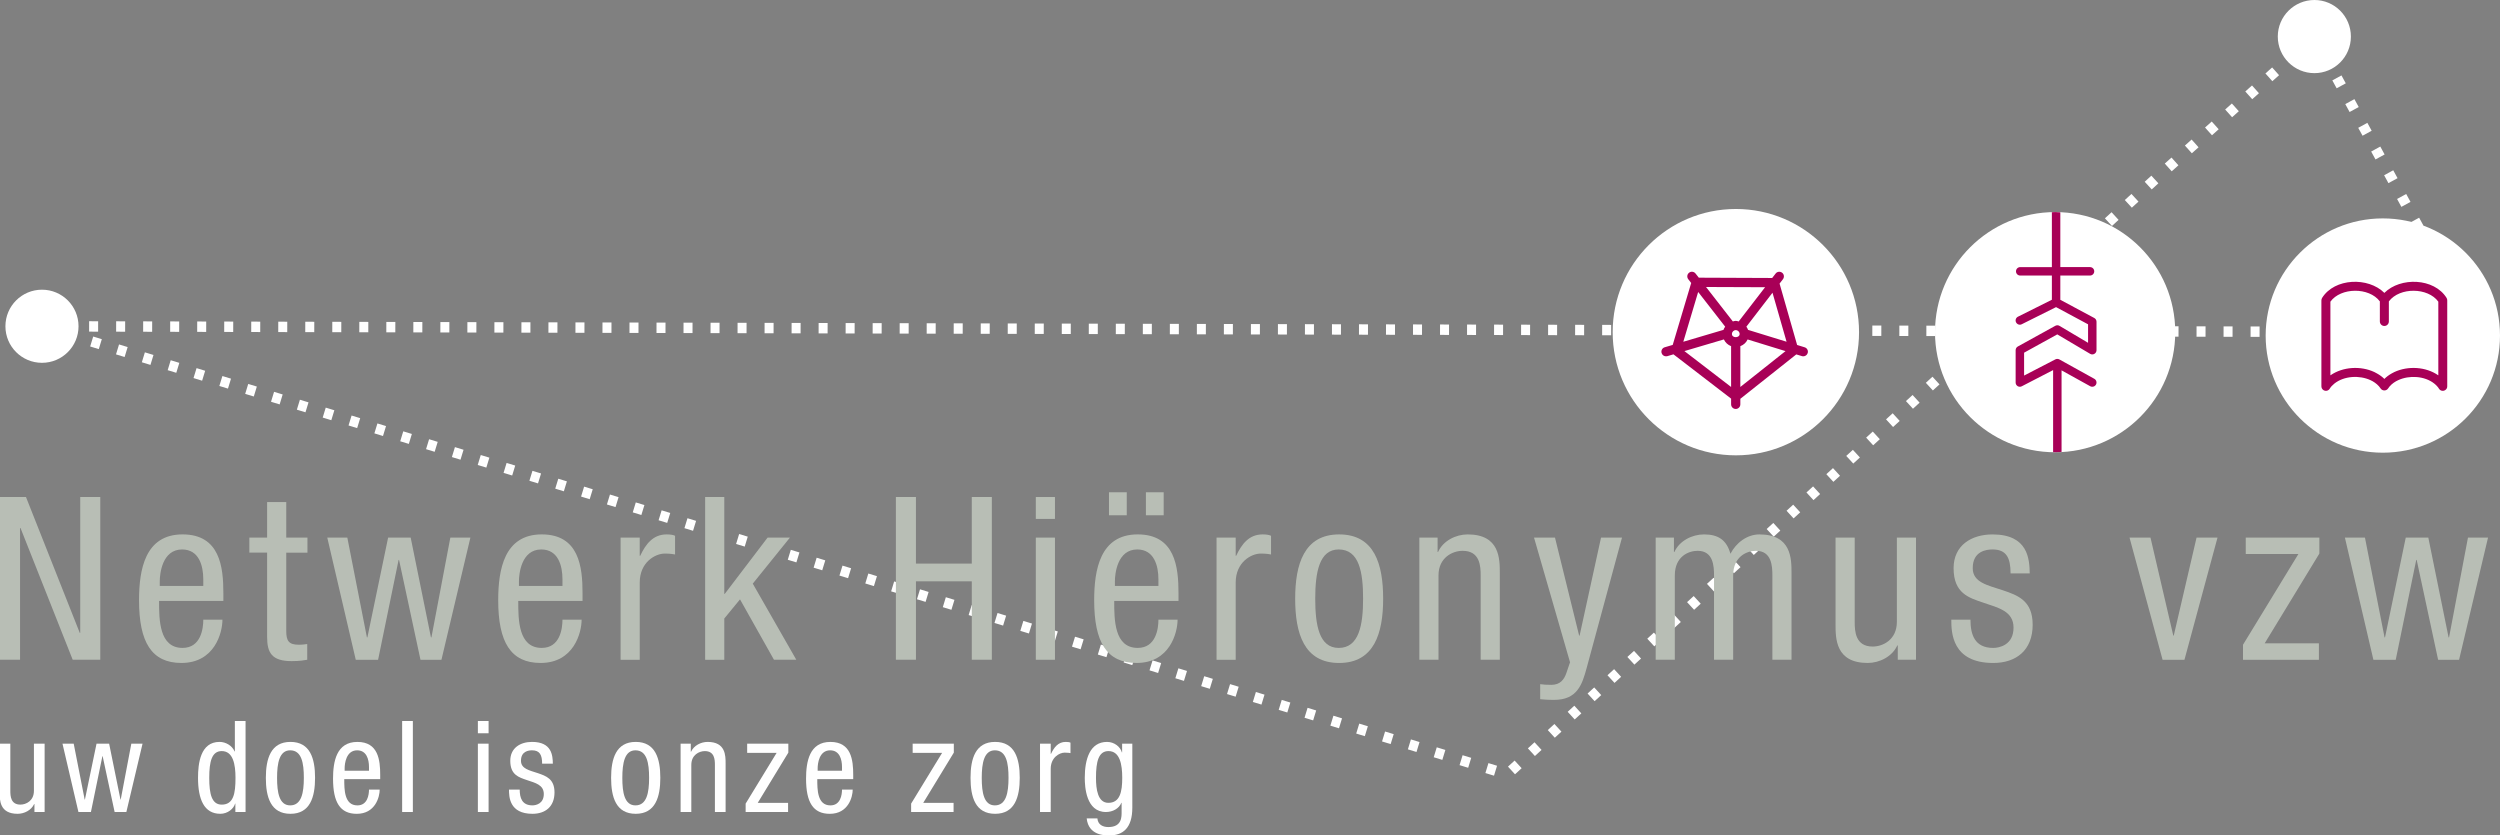 <?xml version="1.0" encoding="iso-8859-1"?>
<!-- Generator: Adobe Illustrator 26.0.2, SVG Export Plug-In . SVG Version: 6.00 Build 0)  -->
<svg version="1.1" id="Layer_1" xmlns="http://www.w3.org/2000/svg" xmlns:xlink="http://www.w3.org/1999/xlink" x="0px" y="0px"
	 viewBox="0 0 203.196 67.906" style="enable-background:new 0 0 203.196 67.906;" xml:space="preserve">
<rect x="0" y="0" width="203.196" height="67.906" fill="#808080" stroke="none"/>
<g>
	<path style="fill:#FFFFFF;" d="M6.383,26.519c0,1.642-1.331,2.97-2.97,2.97c-1.643,0-2.972-1.328-2.972-2.97
		s1.329-2.973,2.972-2.973C5.052,23.546,6.383,24.877,6.383,26.519z"/>
	<g>
		<polygon style="fill:none;stroke:#FFFFFF;stroke-width:0.845;stroke-dasharray:0.732,1.464;" points="201.223,27 3.414,26.522 
			122.512,62.935 175.361,14.389 188.107,2.976 		"/>
		<g>
			<path style="fill:#FFFFFF;" d="M203.196,27.275c0,5.26-4.267,9.519-9.526,9.519c-5.254,0-9.521-4.259-9.521-9.519
				c0-5.263,4.268-9.524,9.521-9.524C198.93,17.751,203.196,22.012,203.196,27.275z"/>
			<path style="fill:#A80057;" d="M193.797,23.806c1.307-1.306,4.047-1.215,5.057,0.408c0.038,0.064,0.058,0.135,0.054,0.209v6.966
				c0.007,0.127-0.056,0.257-0.177,0.324c-0.17,0.102-0.389,0.053-0.496-0.12c-0.037-0.077-0.112-0.157-0.17-0.221
				c-0.067-0.072-0.138-0.139-0.216-0.2c-0.787-0.622-2.037-0.688-2.929-0.271c-0.058,0.027-0.115,0.055-0.171,0.085
				c-0.251,0.143-0.493,0.343-0.646,0.584c-0.074,0.112-0.192,0.165-0.307,0.165s-0.232-0.053-0.306-0.165
				c-0.157-0.241-0.399-0.442-0.648-0.584c-0.058-0.03-0.113-0.058-0.169-0.085c-0.898-0.418-2.148-0.351-2.933,0.271
				c-0.076,0.061-0.146,0.128-0.219,0.2c-0.052,0.063-0.127,0.144-0.166,0.221c-0.105,0.173-0.324,0.222-0.499,0.12
				c-0.116-0.067-0.18-0.197-0.177-0.324v-6.966c0-0.074,0.019-0.145,0.057-0.209C189.751,22.59,192.49,22.5,193.797,23.806
				L193.797,23.806z M193.797,30.799c0.172-0.172,0.368-0.319,0.591-0.444c0.072-0.042,0.142-0.079,0.222-0.117
				c1.109-0.515,2.562-0.438,3.573,0.27v-5.989c-0.838-1.162-3.138-1.195-4.02-0.023v1.631c0,0.202-0.163,0.368-0.366,0.368
				c-0.202,0-0.366-0.165-0.366-0.368v-1.631c-0.882-1.172-3.183-1.139-4.019,0.023v5.989c1.012-0.708,2.464-0.785,3.57-0.27
				c0.078,0.038,0.15,0.075,0.218,0.117C193.424,30.48,193.626,30.627,193.797,30.799z"/>
		</g>
		<path style="fill:#FFFFFF;" d="M176.8,26.997c0,5.392-4.369,9.762-9.763,9.762c-5.389,0-9.763-4.37-9.763-9.762
			c0-5.391,4.374-9.759,9.763-9.759C172.431,17.237,176.8,21.606,176.8,26.997z"/>
		<path style="fill:#A80057;" d="M167.037,17.237c-0.089,0-0.177,0.011-0.264,0.011v4.462H164.2c-0.191,0-0.344,0.153-0.344,0.344
			c0,0.19,0.153,0.343,0.344,0.343h2.573v1.966l-2.756,1.377c-0.171,0.084-0.24,0.291-0.155,0.462
			c0.061,0.121,0.183,0.191,0.308,0.191c0.052,0,0.106-0.012,0.152-0.038l2.79-1.392l2.602,1.397v1.503l-2.32-1.376
			c-0.105-0.065-0.235-0.065-0.343-0.006l-3.048,1.683c-0.109,0.06-0.176,0.176-0.176,0.3v2.629c0,0.12,0.061,0.23,0.163,0.294
			c0.104,0.062,0.23,0.068,0.337,0.01l2.546-1.316v6.668c0.056,0.001,0.108,0.009,0.163,0.009c0.178,0,0.35-0.018,0.524-0.027
			v-6.629l2.33,1.292c0.054,0.028,0.108,0.042,0.167,0.042c0.121,0,0.237-0.062,0.3-0.176c0.093-0.168,0.031-0.378-0.133-0.47
			l-2.839-1.574c-0.102-0.057-0.225-0.058-0.326-0.007l-2.544,1.317v-1.859l2.696-1.488l2.67,1.58
			c0.105,0.066,0.236,0.067,0.346,0.003c0.106-0.061,0.174-0.173,0.174-0.298v-2.311c0-0.127-0.069-0.245-0.18-0.305l-2.762-1.479
			v-1.972h2.412c0.192,0,0.345-0.153,0.345-0.343c0-0.191-0.152-0.344-0.345-0.344h-2.412v-4.451
			C167.32,17.252,167.182,17.237,167.037,17.237z"/>
		<g>
			<path style="fill:#FFFFFF;" d="M151.1,26.997c0,5.53-4.482,10.012-10.011,10.012c-5.53,0-10.014-4.482-10.014-10.012
				c0-5.531,4.483-10.011,10.014-10.011C146.617,16.986,151.1,21.466,151.1,26.997z"/>
			<path style="fill:#A80057;" d="M146.678,28.227l-0.611-0.188l-1.427-4.989l0.275-0.356c0.126-0.165,0.096-0.403-0.067-0.527
				c-0.165-0.126-0.401-0.1-0.527,0.065l-0.28,0.362l-5.964-0.025l-0.265-0.337c-0.129-0.165-0.365-0.194-0.526-0.065
				c-0.164,0.125-0.195,0.363-0.066,0.527l0.238,0.307l-1.502,5.033l-0.651,0.192c-0.201,0.058-0.312,0.268-0.253,0.466
				c0.047,0.164,0.197,0.269,0.357,0.269c0.037,0,0.072-0.003,0.109-0.013l0.498-0.149l4.686,3.602v0.463
				c0,0.208,0.168,0.376,0.377,0.376c0.207,0,0.374-0.168,0.374-0.376v-0.451l4.546-3.607l0.459,0.138
				c0.036,0.015,0.073,0.017,0.11,0.017c0.16,0,0.311-0.104,0.359-0.266C146.988,28.5,146.878,28.287,146.678,28.227z
				 M145.209,27.775l-3.129-0.963c-0.033-0.095-0.082-0.18-0.138-0.26l2.124-2.76L145.209,27.775z M141.395,27.146
				c0,0.34-0.627,0.351-0.627,0c0-0.173,0.139-0.313,0.311-0.313C141.253,26.833,141.395,26.973,141.395,27.146z M143.463,23.345
				l-2.146,2.783c-0.078-0.02-0.155-0.05-0.239-0.05s-0.158,0.03-0.235,0.049l-2.18-2.801L143.463,23.345z M138.024,23.731
				l2.196,2.821c-0.058,0.08-0.106,0.164-0.138,0.259l-3.266,0.967L138.024,23.731z M136.906,28.536l3.208-0.948
				c0.116,0.252,0.326,0.449,0.587,0.547v3.317L136.906,28.536z M141.452,31.452v-3.317c0.265-0.096,0.476-0.294,0.592-0.545
				l3.08,0.948L141.452,31.452z"/>
		</g>
		<g>
			<path style="fill:#FFFFFF;" d="M3.627,65.999H2.799v-0.652H2.778c-0.228,0.507-0.808,0.798-1.347,0.798
				c-1.461,0-1.461-1.109-1.461-1.762v-3.938h0.87v3.834c0,0.425,0.031,1.119,0.819,1.119c0.466,0,1.098-0.312,1.098-1.119v-3.834
				h0.87C3.627,60.445,3.627,65.999,3.627,65.999z"/>
			<path style="fill:#FFFFFF;" d="M5.079,60.446h0.912l0.891,4.538h0.021l0.943-4.538h1.025l0.922,4.538h0.021l0.86-4.538h0.912
				L10.27,66H9.317l-0.974-4.538H8.322L7.39,65.999H6.375L5.079,60.446z"/>
			<path style="fill:#FFFFFF;" d="M19.959,65.999H19.13v-0.684h-0.02c-0.114,0.414-0.601,0.829-1.202,0.829
				c-1.316,0-1.813-1.171-1.813-2.922c0-1.161,0.187-2.922,1.751-2.922c0.497,0,1.025,0.301,1.222,0.777h0.021V58.6h0.87V65.999z
				 M18.022,65.399c0.964,0,1.119-0.912,1.119-2.176c0-1.078-0.187-2.176-1.119-2.176c-0.808,0-1.015,0.85-1.015,2.176
				S17.214,65.399,18.022,65.399z"/>
			<path style="fill:#FFFFFF;" d="M23.608,60.301c1.605,0,2,1.357,2,2.922s-0.404,2.922-2,2.922c-1.606,0-2-1.357-2-2.922
				S22.012,60.301,23.608,60.301z M24.696,63.223c0-1.202-0.176-2.238-1.109-2.238c-0.88,0-1.067,1.036-1.067,2.238
				c0,1.201,0.176,2.237,1.067,2.237C24.509,65.46,24.696,64.424,24.696,63.223z"/>
			<path style="fill:#FFFFFF;" d="M27.981,63.327c0,0.85,0,2.134,1.067,2.134c0.829,0,0.943-0.87,0.943-1.284h0.87
				c0,0.59-0.352,1.969-1.865,1.969c-1.357,0-1.927-0.943-1.927-2.85c0-1.389,0.27-2.994,1.979-2.994
				c1.699,0,1.854,1.481,1.854,2.673v0.353h-2.921C27.981,63.328,27.981,63.327,27.981,63.327z M29.991,62.643v-0.301
				c0-0.622-0.197-1.357-0.964-1.357c-0.912,0-1.015,1.119-1.015,1.45v0.208C28.012,62.643,29.991,62.643,29.991,62.643z"/>
			<path style="fill:#FFFFFF;" d="M32.686,58.602h0.87v7.397h-0.87V58.602z"/>
			<path style="fill:#FFFFFF;" d="M38.841,58.602h0.871v0.994h-0.871V58.602z M38.841,60.446h0.871V66h-0.871V60.446z"/>
			<path style="fill:#FFFFFF;" d="M44.063,62.073c0-0.704-0.187-1.088-0.818-1.088c-0.28,0-0.901,0.072-0.901,0.85
				c0,0.652,0.684,0.777,1.368,1.005c0.673,0.229,1.357,0.467,1.357,1.564c0,1.171-0.756,1.741-1.792,1.741
				c-1.886,0-1.907-1.399-1.907-1.969h0.871c0,0.673,0.187,1.284,1.036,1.284c0.28,0,0.922-0.135,0.922-0.922
				c0-0.746-0.684-0.901-1.357-1.129c-0.674-0.229-1.368-0.425-1.368-1.575c0-1.036,0.808-1.533,1.771-1.533
				c1.616,0,1.679,1.119,1.689,1.771h-0.871C44.063,62.072,44.063,62.073,44.063,62.073z"/>
			<path style="fill:#FFFFFF;" d="M51.67,60.301c1.605,0,2,1.357,2,2.922s-0.404,2.922-2,2.922c-1.606,0-2-1.357-2-2.922
				S50.075,60.301,51.67,60.301z M52.758,63.223c0-1.202-0.176-2.238-1.109-2.238c-0.88,0-1.067,1.036-1.067,2.238
				c0,1.201,0.176,2.237,1.067,2.237C52.572,65.46,52.758,64.424,52.758,63.223z"/>
			<path style="fill:#FFFFFF;" d="M55.318,60.446h0.829v0.653h0.021c0.228-0.508,0.808-0.798,1.347-0.798
				c1.461,0,1.461,1.108,1.461,1.761V66h-0.87v-3.833c0-0.425-0.031-1.119-0.818-1.119c-0.466,0-1.099,0.311-1.099,1.119V66h-0.87
				L55.318,60.446L55.318,60.446z"/>
			<path style="fill:#FFFFFF;" d="M60.728,60.446h3.346v0.726l-2.486,4.082h2.466V66h-3.45v-0.684l2.518-4.124h-2.393L60.728,60.446
				L60.728,60.446z"/>
			<path style="fill:#FFFFFF;" d="M66.427,63.327c0,0.85,0,2.134,1.067,2.134c0.829,0,0.943-0.87,0.943-1.284h0.87
				c0,0.59-0.352,1.969-1.865,1.969c-1.357,0-1.927-0.943-1.927-2.85c0-1.389,0.27-2.994,1.979-2.994
				c1.699,0,1.854,1.481,1.854,2.673v0.353h-2.921V63.327z M68.437,62.643v-0.301c0-0.622-0.197-1.357-0.964-1.357
				c-0.912,0-1.015,1.119-1.015,1.45v0.208C66.458,62.643,68.437,62.643,68.437,62.643z"/>
			<path style="fill:#FFFFFF;" d="M74.179,60.446h3.346v0.726l-2.486,4.082h2.466V66h-3.45v-0.684l2.518-4.124H74.18L74.179,60.446
				C74.18,60.446,74.179,60.446,74.179,60.446z"/>
			<path style="fill:#FFFFFF;" d="M80.883,60.301c1.605,0,2,1.357,2,2.922s-0.404,2.922-2,2.922c-1.606,0-2-1.357-2-2.922
				S79.287,60.301,80.883,60.301z M81.971,63.223c0-1.202-0.176-2.238-1.109-2.238c-0.88,0-1.067,1.036-1.067,2.238
				c0,1.201,0.176,2.237,1.067,2.237C81.784,65.46,81.971,64.424,81.971,63.223z"/>
			<path style="fill:#FFFFFF;" d="M84.531,60.446h0.87v0.829h0.021c0.249-0.528,0.58-0.974,1.202-0.974
				c0.176,0,0.301,0.021,0.383,0.062v0.85c-0.083-0.01-0.187-0.041-0.466-0.041c-0.435,0-1.14,0.394-1.14,1.315V66h-0.87
				C84.531,66,84.531,60.446,84.531,60.446z"/>
			<path style="fill:#FFFFFF;" d="M92.033,65.647c0,1.658-0.767,2.259-1.886,2.259c-0.342,0-1.678,0-1.823-1.389h0.87
				c0.042,0.508,0.435,0.705,0.891,0.705c1.119,0,1.078-0.86,1.078-1.243v-0.726h-0.021c-0.187,0.467-0.704,0.746-1.253,0.746
				c-1.616,0-1.72-2.041-1.72-2.776c0-1.503,0.404-2.922,1.813-2.922c0.601,0,1.088,0.414,1.202,0.85h0.021v-0.705h0.829v5.201
				H92.033z M89.08,63.223c0,0.901,0.135,2.03,1.005,2.03c0.943,0,1.129-0.891,1.129-2.03c0-1.078-0.187-2.176-1.119-2.176
				C89.287,61.047,89.08,61.897,89.08,63.223z"/>
		</g>
		<path style="fill:#FFFFFF;" d="M191.077,2.972c0,1.642-1.326,2.973-2.965,2.973c-1.643,0-2.977-1.331-2.977-2.973
			c0-1.641,1.334-2.972,2.977-2.972C189.751,0,191.077,1.331,191.077,2.972z"/>
		<g>
			<path style="fill:#B8BEB5;" d="M0,40.398h2.112l4.372,11.041h0.037V40.398h1.63v13.226H5.909L1.667,42.917H1.63v10.707H0V40.398z
				"/>
			<path style="fill:#B8BEB5;" d="M12.93,48.845c0,1.52,0,3.816,1.908,3.816c1.482,0,1.686-1.557,1.686-2.297h1.556
				c0,1.056-0.63,3.52-3.334,3.52c-2.427,0-3.445-1.687-3.445-5.095c0-2.482,0.481-5.354,3.538-5.354
				c3.038,0,3.316,2.649,3.316,4.779v0.63L12.93,48.845L12.93,48.845z M16.523,47.623v-0.537c0-1.111-0.352-2.427-1.723-2.427
				c-1.63,0-1.815,2.001-1.815,2.594v0.37C12.985,47.623,16.523,47.623,16.523,47.623z"/>
			<path style="fill:#B8BEB5;" d="M21.71,40.806h1.556v2.89h1.723v1.223h-1.723v6.372c0,0.797,0.204,1.111,1.019,1.111
				c0.333,0,0.519-0.037,0.686-0.056v1.278c-0.204,0.037-0.611,0.111-1.26,0.111c-1.611,0-2-0.667-2-1.964v-6.854h-1.445v-1.223
				h1.445v-2.888H21.71z"/>
			<path style="fill:#B8BEB5;" d="M26.6,43.696h1.63l1.593,8.113h0.037l1.686-8.113h1.834l1.648,8.113h0.037l1.538-8.113h1.63
				l-2.353,9.929h-1.704l-1.741-8.113h-0.037l-1.667,8.113h-1.815L26.6,43.696z"/>
			<path style="fill:#B8BEB5;" d="M42.123,48.845c0,1.52,0,3.816,1.908,3.816c1.482,0,1.686-1.557,1.686-2.297h1.556
				c0,1.056-0.63,3.52-3.334,3.52c-2.427,0-3.445-1.687-3.445-5.095c0-2.482,0.481-5.354,3.538-5.354
				c3.038,0,3.316,2.649,3.316,4.779v0.63L42.123,48.845L42.123,48.845z M45.717,47.623v-0.537c0-1.111-0.352-2.427-1.723-2.427
				c-1.63,0-1.815,2.001-1.815,2.594v0.37C42.179,47.623,45.717,47.623,45.717,47.623z"/>
			<path style="fill:#B8BEB5;" d="M50.44,43.696h1.556v1.481h0.037c0.445-0.944,1.038-1.741,2.149-1.741
				c0.315,0,0.537,0.037,0.686,0.111v1.519c-0.148-0.019-0.333-0.073-0.834-0.073c-0.778,0-2.038,0.703-2.038,2.353v6.279H50.44
				V43.696z"/>
			<path style="fill:#B8BEB5;" d="M64.722,53.624h-1.815l-2.76-4.909l-1.278,1.557v3.353h-1.556V40.398h1.556v7.873h0.037
				l3.482-4.575h1.815l-3.02,3.741L64.722,53.624z"/>
			<path style="fill:#B8BEB5;" d="M80.615,53.624h-1.63v-6.372h-4.539v6.372h-1.63V40.398h1.63v5.409h4.539v-5.409h1.63V53.624z"/>
			<path style="fill:#B8BEB5;" d="M84.189,40.398h1.556v1.778h-1.556V40.398z M84.189,43.696h1.556v9.929h-1.556V43.696z"/>
			<path style="fill:#B8BEB5;" d="M90.562,48.845c0,1.52,0,3.816,1.908,3.816c1.482,0,1.686-1.557,1.686-2.297h1.556
				c0,1.056-0.63,3.52-3.334,3.52c-2.427,0-3.445-1.687-3.445-5.095c0-2.482,0.481-5.354,3.538-5.354
				c3.038,0,3.316,2.649,3.316,4.779v0.63L90.562,48.845L90.562,48.845z M90.136,40.009h1.445v1.871h-1.445V40.009z M94.155,47.623
				v-0.537c0-1.111-0.352-2.427-1.723-2.427c-1.63,0-1.815,2.001-1.815,2.594v0.37C90.617,47.623,94.155,47.623,94.155,47.623z
				 M93.137,40.009h1.445v1.871h-1.445V40.009z"/>
			<path style="fill:#B8BEB5;" d="M98.879,43.696h1.556v1.481h0.037c0.445-0.944,1.038-1.741,2.149-1.741
				c0.315,0,0.537,0.037,0.686,0.111v1.519c-0.148-0.019-0.333-0.073-0.834-0.073c-0.778,0-2.038,0.703-2.038,2.353v6.279h-1.556
				V43.696z"/>
			<path style="fill:#B8BEB5;" d="M108.845,43.436c2.871,0,3.575,2.427,3.575,5.224c0,2.798-0.723,5.225-3.575,5.225
				c-2.871,0-3.575-2.427-3.575-5.225C105.27,45.863,105.992,43.436,108.845,43.436z M110.79,48.66c0-2.148-0.315-4.001-1.982-4.001
				c-1.574,0-1.908,1.853-1.908,4.001c0,2.149,0.315,4.002,1.908,4.002C110.456,52.662,110.79,50.809,110.79,48.66z"/>
			<path style="fill:#B8BEB5;" d="M115.364,43.696h1.482v1.167h0.037c0.407-0.908,1.444-1.427,2.408-1.427
				c2.611,0,2.611,1.982,2.611,3.149v7.039h-1.556V46.77c0-0.76-0.056-2.001-1.464-2.001c-0.833,0-1.963,0.556-1.963,2.001v6.854
				h-1.557v-9.928H115.364z"/>
			<path style="fill:#B8BEB5;" d="M124.683,43.696h1.704l1.963,7.965h0.037l1.742-7.965h1.704l-2.872,10.596
				c-0.37,1.371-0.777,2.593-2.648,2.593c-0.611,0-0.871-0.036-1.13-0.055v-1.223c0.222,0.037,0.519,0.056,0.907,0.056
				c0.723,0,1.038-0.427,1.223-0.964l0.297-0.87L124.683,43.696z"/>
			<path style="fill:#B8BEB5;" d="M134.573,43.696h1.482v1.167h0.036c0.408-0.908,1.445-1.427,2.408-1.427
				c1.148,0,1.834,0.444,2.149,1.575c0.444-0.871,1.334-1.575,2.353-1.575c2.611,0,2.611,1.982,2.611,3.149v7.039h-1.556V46.77
				c0-0.76-0.056-2.001-1.334-2.001c-0.722,0-1.853,0.444-1.853,2.001v6.854h-1.556V46.77c0-0.76-0.056-2.001-1.334-2.001
				c-0.722,0-1.853,0.444-1.853,2.001v6.854h-1.556v-9.928H134.573z"/>
			<path style="fill:#B8BEB5;" d="M155.728,53.624h-1.481v-1.167h-0.037c-0.408,0.907-1.445,1.427-2.408,1.427
				c-2.612,0-2.612-1.982-2.612-3.149v-7.039h1.557v6.854c0,0.76,0.056,2.001,1.463,2.001c0.834,0,1.964-0.556,1.964-2.001v-6.854
				h1.556v9.928C155.73,53.624,155.728,53.624,155.728,53.624z"/>
			<path style="fill:#B8BEB5;" d="M163.415,46.604c0-1.26-0.333-1.945-1.463-1.945c-0.501,0-1.612,0.13-1.612,1.52
				c0,1.167,1.223,1.389,2.445,1.797c1.204,0.407,2.427,0.833,2.427,2.797c0,2.093-1.353,3.112-3.205,3.112
				c-3.371,0-3.408-2.501-3.408-3.52h1.557c0,1.203,0.333,2.297,1.852,2.297c0.501,0,1.649-0.241,1.649-1.649
				c0-1.333-1.223-1.611-2.427-2.019s-2.445-0.76-2.445-2.815c0-1.853,1.444-2.742,3.168-2.742c2.89,0,3.001,2.001,3.019,3.168
				h-1.557V46.604z"/>
			<path style="fill:#B8BEB5;" d="M173.085,43.696h1.704l1.853,7.965h0.037l1.853-7.965h1.704l-2.687,9.929h-1.778L173.085,43.696z"
				/>
			<path style="fill:#B8BEB5;" d="M182.531,43.696h5.983v1.297l-4.446,7.298h4.409v1.334h-6.169v-1.223l4.502-7.373h-4.279
				L182.531,43.696L182.531,43.696z"/>
			<path style="fill:#B8BEB5;" d="M190.59,43.696h1.63l1.593,8.113h0.037l1.686-8.113h1.834l1.648,8.113h0.037l1.538-8.113h1.63
				l-2.353,9.929h-1.704l-1.741-8.113h-0.037l-1.667,8.113h-1.815L190.59,43.696z"/>
		</g>
	</g>
</g>
</svg>
